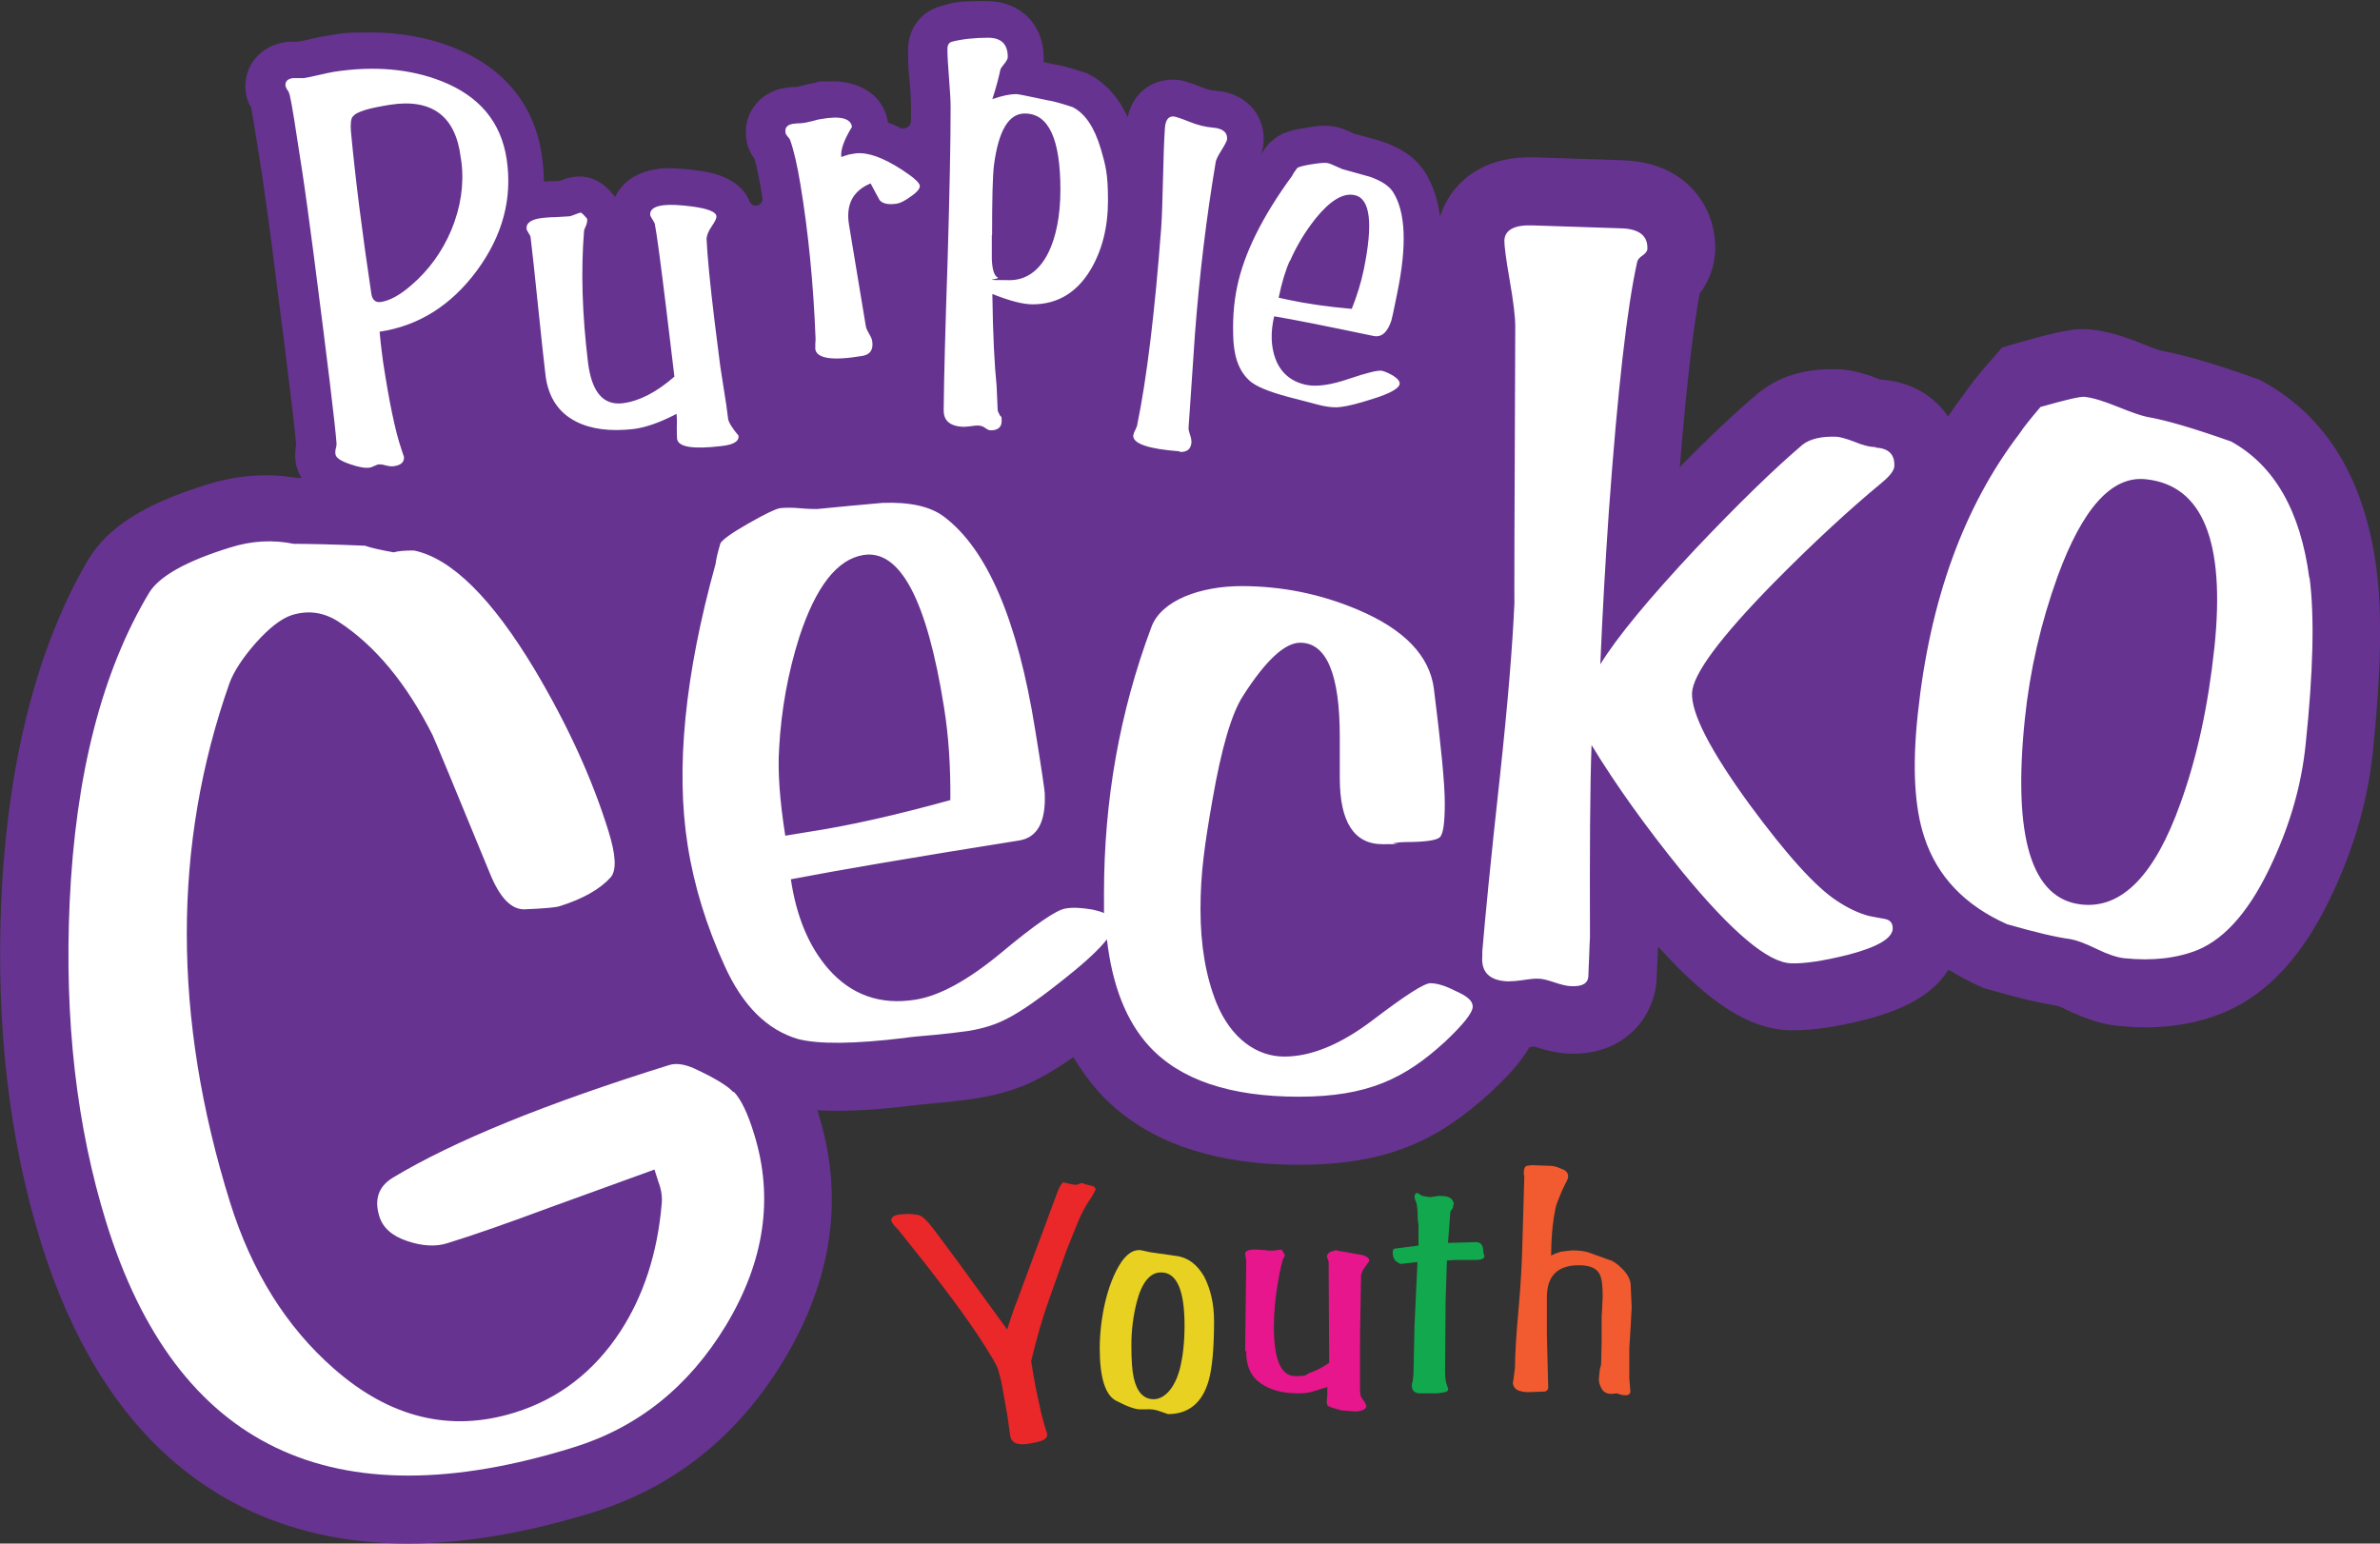 <?xml version="1.0" encoding="UTF-8"?> <svg xmlns="http://www.w3.org/2000/svg" id="Layer_1" version="1.1" viewBox="0 0 895.3 580.7"><rect x="0" y="0" width="895.3" height="580.7" fill="#333333" stroke="none"/><defs><style> .st0 { fill: #e7168c; } .st1 { fill: #f15b2f; } .st2 { fill: #663390; } .st3 { fill: #e8d121; } .st4 { fill: #ea2729; } .st5 { fill: #fff; } .st6 { fill: #11a84e; } </style></defs><path class="st2" d="M894,214.1c-4.4-33.5-18.6-57.1-42.3-70.3l-1.9-1-2-.7c-14.9-5.3-26.3-8.6-34.9-10.2-.8-.2-2.9-.9-7.1-2.6-7.6-3.1-13.6-4.7-19-5.3-1-.1-2-.2-3-.2-4.2,0-9.2.8-23.3,4.8l-7.3,2.1-5,5.7c-4,4.6-7.1,8.5-9.4,11.9-2.1,2.7-4.1,5.5-6,8.4-1.1-1.7-2.4-3.2-3.9-4.7-3.9-3.9-10.8-8.5-21.5-9.2-.2,0-.5-.2-.8-.3-6-2.3-10.6-3.4-15-3.6-.9,0-1.7,0-2.6,0-10.6,0-19.6,2.8-26.7,8.3l-.4.3-.4.3c-8.5,7.2-18.3,16.4-29.6,27.9,2.8-34.5,5.4-54.1,7.5-65.3,3.5-4.6,5.5-10,5.8-15.8.4-10.6-3.9-20.3-12-26.7-5.9-4.7-13.4-7.2-22.3-7.6l-33.3-1.1c-.8,0-1.5,0-2.3,0-18.9,0-29.9,10.5-33.6,22.3-.8-6.6-2.8-12.2-5.7-16.8-3.3-5.2-8.7-9-16.2-11.5h-.3c0,0-.3-.2-.3-.2-3.3-.9-6.6-1.9-9.8-2.7-.2,0-.6-.3-1.1-.5-2.3-1.1-4.3-1.8-6.3-2.2-1.1-.2-2.3-.3-3.6-.3-1.8,0-4,.2-7.3.8-5.7.9-9.3,1.9-12.5,4.8l-1.1.9-.9,1.1c-.9,1.1-1.6,2.2-2.2,3.1.5-1.4.8-2.8.9-4.3.7-8.7-4.8-18.6-18.4-19.6-.8,0-2.3-.3-4.6-1.2-5.2-2-7.6-2.8-10.1-2.9-.4,0-.9,0-1.3,0-7.1,0-14.6,4.4-16.7,14.1-3.5-7.6-8.5-13.1-14.7-16.2l-1-.5-1.1-.3c-4.8-1.6-8.5-2.6-11.4-3-1.2-.3-2.4-.5-3.4-.7,0-.5,0-1.1,0-1.7,0-12.6-8.9-21.3-21.5-21.3s-12.1.6-17.1,1.9c-7.4,1.9-12.4,8.4-12.4,16.4s.2,6.8.6,12.1c.5,5.6.5,8.4.5,9.8s0,3.2,0,5-2.2,3.4-4,2.5-3.2-1.5-4.7-2v-.2c-1.9-11.3-12.2-15.3-20.5-15.3s-4.8.2-7.6.7c-1,.2-2.3.4-4,.9-1.2.3-1.8.4-2,.5-.2,0-.6,0-1,0-1.5.1-2.7.2-3.7.4-5.6.9-9,3.8-10.9,6.1-3.1,3.7-4.3,8.5-3.5,13.5.4,2.5,1.4,4.8,3,7,.7,2.4,1.6,6.3,2.6,12.3.1.8.3,1.6.4,2.4.2,1.3-.6,2.5-1.8,2.9h0c-1.2.3-2.6-.3-3-1.5-3.9-9.6-15.8-11.2-20.1-11.7-3.8-.5-7-.8-9.9-.8s-3.1,0-4.5.3c-8.6,1.1-13.7,5.4-16.1,10.5-.8-1-1.5-1.8-2-2.3-1.4-1.5-5.2-5.4-11.4-5.4h-.9s-.9.1-.9.1c-1.8.2-3.6.7-5.7,1.6-.6,0-1.5,0-2.8.1-1.1,0-2.2,0-3.1.1,0-3.3-.3-6.6-.8-10-2.8-19-14.4-33-33.4-40.5-9.5-3.7-20-5.6-31.1-5.6s-10.8.4-16.5,1.3c-1.6.2-3.8.7-6.8,1.4-2,.5-3.3.7-4,.8-.7,0-1.4,0-2,0-1,0-2,0-2.9.2-9.7,1.5-16,9.7-14.6,19.1.3,2.2,1.1,4.1,2,5.6.4,2.2,1.5,8.4,4.2,26,1.1,7.6,2.6,18,4.2,30.9,6,46.5,8,63.7,8.5,69.7-.4,2.4-.5,4.5-.2,6.5.3,2.2,1.1,4.2,2.2,6.1-.6,0-1.2,0-1.7,0-3.8-.6-7.7-1-11.6-1-7.4,0-14.9,1.2-22.3,3.5-23.5,7.3-37.2,16-44.6,28.2C14.2,242.8,2.9,286.1.5,338.4c-2.1,47,2.9,90.5,15,129.3,11.3,36.3,28.5,64.3,51.2,83.3,23.6,19.7,52.7,29.7,86.8,29.7h0c21.2,0,44.7-4,69.8-11.8,30.2-9.4,54.3-28.6,71.5-57.1,18.4-30.5,22.8-61.6,13.1-92.7-.1-.5-.3-1-.5-1.4,2.3.1,4.8.2,7.4.2,8,0,17.3-.6,28.4-2h.5c0,0,.5-.1.5-.1.2,0,2.1-.3,9.9-1h.4c5.6-.6,10-1.1,13.5-1.7,8.5-1.4,16.1-3.8,22.5-7.2,3.9-2,8.3-4.7,13.3-8.2,2.8,4.8,6,9.1,9.5,13.1,16.6,18.2,41.9,27.4,75.3,27.4s52.4-9.2,72.2-27.3l.2-.2c5.4-5.1,10.8-10.5,14.3-16.7.6,0,1.1-.2,1.8-.3h0c5.1,1.7,9.2,2.5,13.1,2.7.6,0,1.2,0,1.8,0,19.7,0,30.6-14.3,31.2-28.3l.5-11.7h.3c19.4,21.4,34.1,30.6,48.9,31.2.7,0,1.5,0,2.3,0h0c7.1,0,15.8-1.3,26.5-4h.1c7.9-2.1,14.1-4.5,19-7.4,5.8-3.4,9.7-7.4,12.2-11.4,3.6,2.3,7.5,4.3,11.6,6.2l1.6.7,1.7.5c11,3.2,19.5,5.2,26.1,6.2.5.2,1.7.6,3.6,1.6,7.1,3.4,13.1,5.3,18.8,5.9,3.6.4,7.2.6,10.6.6,10.6,0,20.5-1.8,29.4-5.5,17.1-7.1,30.8-22.3,41.7-46.3,7.8-17,12.7-34.3,14.5-51.6,3.1-29.7,3.6-52.2,1.4-68.9Z"></path><path class="st5" d="M547.3,372.7c-3.7-1.9-6.8-2.8-9.2-2.8s-9.5,4.6-21.6,13.8c-12.1,9.2-23.2,13.8-33.4,13.8s-20-6.7-25.5-20.2c-4-10-6-21.7-6-35.2s1.5-24,4.5-41.2c3.4-19.5,7.2-32.5,11.5-39.1,8.5-13.3,15.7-20,21.5-20,9.9,0,14.9,11.8,14.9,35.4v15.5c0,16.6,5.4,24.9,16.1,24.9s2.4-.1,4.2-.4c1.8-.3,3.2-.4,4.2-.4,7.3,0,11.6-.6,13-1.7,1.4-1.1,2-5.4,2-12.9s-1.4-21.5-4.1-43.1c-1.6-12.4-11.2-22.4-28.8-29.8-14-5.9-28.5-8.8-43.6-8.8s-30.2,5.2-33.9,15.5c-11.9,31.8-17.8,65.1-17.8,100s0,5.2.2,7.6c-1.2-.6-2.7-1-4.5-1.4-4.1-.7-7.5-.9-10.2-.4-3.4.5-11.4,6-24,16.5-12.5,10.4-23.4,16.4-32.5,17.8-13.2,2.1-24.1-1.8-32.7-11.6-7.3-8.4-12-19.6-14.1-33.7,17.7-3.4,46.3-8.3,85.9-14.6,6.9-1.1,10.1-7.1,9.6-17.9,0-.6-1.1-8.6-3.6-23.8-6.6-41.3-18.1-68-34.4-80.2-5.1-3.8-12.8-5.5-23.1-5.1-8.2.7-16.3,1.5-24.5,2.3-1.2,0-3.4,0-6.6-.3-3.2-.3-5.7-.2-7.5,0-1.6.3-5.6,2.2-11.9,5.8-6.3,3.6-9.7,6.1-10.4,7.4-1,3.4-1.6,5.9-1.8,7.7-11.6,41.8-15.1,77.1-10.5,106,2.4,15.3,7.1,30.4,13.9,45.3,6.8,15,16,24.1,27.6,27.5,7.7,2,21,1.9,40-.4,1.8-.3,5.7-.7,11.8-1.2,5-.5,9-1,12-1.4,5.8-.9,10.7-2.5,14.7-4.6,5.4-2.7,13.1-8.1,23-16.1,7-5.6,11.9-10.2,14.7-13.8,2,17.4,7.3,30.8,15.8,40.1,11.6,12.7,30.4,19.1,56.4,19.1s39.9-6.9,54.9-20.6c7-6.6,10.5-11,10.5-13.3s-2.2-4-6.7-6ZM293.1,281.3c.8-14.2,3.3-28.2,7.6-41.7,6.2-18.9,14.2-29.2,24.1-30.8,13.8-2.2,23.9,16.9,30.3,57.2,1.8,11.1,2.5,22.7,2.4,35-20.6,5.7-38.4,9.7-53.6,12l-8.5,1.4c-2.1-13.3-2.9-24.3-2.3-33ZM868.7,217.4c-3.3-25.1-13.1-42.3-29.4-51.3-14.1-5-24.7-8.1-31.8-9.3-2.3-.5-6-1.8-11.2-3.9-5.2-2.1-9.2-3.3-12.1-3.6-1.6-.2-7.1,1.1-16.6,3.8-3.5,4.1-6.2,7.4-7.9,10-21,27.5-33.8,62.8-38.3,105.8-2.1,19.7-1.2,35.1,2.5,46.1,4.8,14.7,15.2,25.6,31.1,32.7,10.5,3,18.4,4.9,23.8,5.6,2.3.4,5.6,1.6,9.9,3.7,4.3,2.1,7.7,3.2,10.4,3.5,10.7,1.1,19.8,0,27.6-3.1,10.8-4.5,20.2-15.6,28.3-33.4,6.7-14.5,10.8-29.1,12.3-43.7,2.9-27.5,3.4-48.4,1.5-63ZM833,243.6c-2.3,21.8-6.5,41.3-12.8,58.7-9.6,26.9-22,39.6-37.1,38-18.9-2-26-25.2-21.4-69.8,1.9-18.3,6-36.1,12.3-53.6,9.4-25.7,20.4-38,33.2-36.6,21.4,2.2,30,23.4,25.8,63.4ZM275.8,410.8c-2.2-2.4-7.2-5.4-15-9-3.6-1.5-6.6-1.9-9.1-1.1-46.5,14.5-81.1,28.6-104,42.4-5.3,3.3-7,8.1-5,14.5,1.3,4.3,4.8,7.4,10.5,9.3,5.6,1.9,10.7,2.2,15.1.8,10.1-3.1,23.1-7.7,39-13.6,21.5-7.8,34.5-12.5,38.9-14.1l1.5,4.7c1.1,2.9,1.5,5.7,1.2,8.4-1.6,18.4-6.8,34.4-15.6,47.9-9.9,15.1-23.2,25.3-39.6,30.4-24.3,7.6-47.1,2-68.2-16.6-17.9-15.7-30.9-36.6-39-62.6-21.6-69.3-21.6-134.4-.2-195.1,1.6-4.4,4.9-9.5,9.9-15.2,5.1-5.7,9.6-9.2,13.6-10.5,6.1-1.9,11.9-1.1,17.4,2.4,13.9,9,25.7,23.3,35.5,42.7,1,2.1,8.2,19.5,21.6,52.1,3.7,9.1,8,13.6,13,13.5,7.4-.3,11.8-.7,13.3-1.2,8.6-2.7,15-6.3,19.1-10.8,2.3-2.7,2-8.4-.8-17.4-6.1-19.7-15.4-40-27.7-60.7-16.2-27-31.4-42-45.5-44.9-3.4,0-6,.2-7.6.7-5-.9-8.6-1.7-10.8-2.5-12-.5-21-.7-26.8-.7-7.8-1.6-15.8-1.2-24,1.4-16.5,5.1-26.6,10.8-30.4,17-17.7,29.5-27.7,68.3-29.9,116.5-2,44.3,2.6,84.4,13.8,120.5,26.3,84.6,85,112.8,175.8,84.5,24.2-7.5,43.3-22.8,57.3-45.9,14.5-24.1,18-48,10.6-71.9-2.4-7.9-5-13.2-7.6-15.9ZM705.7,168.2c-2.3,0-5-.7-8.1-2-3.1-1.2-5.4-1.8-6.8-1.9-5.6-.2-9.8.8-12.6,2.9-10.7,9.1-24.2,22.2-40.5,39.4-17.5,18.7-29.4,33.1-35.7,43.3.8-19.3,1.9-38.4,3.2-57.3,3.3-45.9,6.9-77.3,10.7-94.2.2-.7.8-1.5,2-2.3,1.2-.8,1.8-1.7,1.8-2.5.2-4.9-3.1-7.5-9.8-7.7l-33.2-1.1c-7-.3-10.7,1.7-10.8,5.8,0,1.9.6,6.8,2,14.8,1.4,8,2.1,13.8,2.1,17.4-.3,70-.4,104.5-.3,103.7-.7,16.2-2.5,38.2-5.5,65.9-3.5,31.7-5.6,53.6-6.6,65.6v1.7c-.5,6,2.7,9.2,9.5,9.5,1.3,0,3.3-.1,5.9-.5,2.6-.4,4.6-.6,5.9-.5,1.2,0,3.2.5,5.9,1.4,2.7.9,4.8,1.4,6.3,1.4,4.2.2,6.3-1.1,6.4-3.8,0-1.6.2-4,.3-7.3.1-3.3.2-5.7.3-7.3-.1-32.1,0-56.2.6-72.3,9.2,15.1,20.5,30.9,33.9,47.4,18.7,22.8,32.4,34.4,41.1,34.7,5,.2,12.2-.9,21.5-3.2,11.1-2.9,16.7-6.2,16.8-9.9,0-2-.9-3.2-3-3.6-2.1-.4-4-.7-5.9-1.1-3.8-1-7.9-2.9-12.1-5.7-8-5.2-18.9-17.3-32.9-36.3-14.7-20.2-21.9-34.2-21.6-41.9.3-7,10.5-20.8,30.6-41.3,14.6-14.8,28.2-27.4,40.9-37.9,3-2.5,4.5-4.5,4.6-6.1.2-4.5-2.2-6.8-7.1-7ZM443.7,170c2.8.2,4.3-1,4.5-3.6,0-.7-.1-1.6-.5-2.7-.4-1.2-.6-2-.6-2.6.3-3.9.7-9.8,1.2-17.6.5-7.8.9-13.7,1.2-17.7,1.7-22.3,4.3-43.9,7.8-64.7.1-1,.9-2.5,2.2-4.6,1.3-2.1,2-3.4,2.1-4.1.2-2.6-1.6-4.1-5.4-4.4-2.6-.2-5.6-.9-8.8-2.2-3.2-1.3-5.2-1.9-5.9-2-2-.1-3.1,1.4-3.3,4.5-.3,4.2-.5,10.4-.7,18.8-.2,8.4-.4,14.7-.7,18.8-2.4,31.7-5.4,56.4-9,73.9,0,.4-.3,1-.7,1.9-.5.9-.7,1.6-.8,2.1-.2,3.1,5.6,5.1,17.5,6ZM471.2,144.1c2.8,2,8.3,4,16.4,6,.8.2,2.4.6,5,1.3,2.1.6,3.8,1,5.1,1.3,2.5.5,4.8.7,6.7.4,2.6-.3,6.6-1.3,11.9-3,6.5-2,9.8-3.9,10.2-5.5.2-1-.6-2.1-2.5-3.3-1.6-.9-2.9-1.5-4.1-1.8-1.5-.3-5.6.7-12.4,3-6.7,2.3-12.1,3.1-16.1,2.3-5.7-1.2-9.6-4.5-11.6-9.8-1.7-4.6-1.9-9.9-.5-16,7.8,1.3,20.2,3.8,37.4,7.4,3,.6,5.2-1.3,6.7-5.8.1-.2.9-3.7,2.2-10.3,3.7-17.9,3.2-30.6-1.6-38.1-1.5-2.3-4.4-4.2-8.7-5.7-3.5-1-6.9-1.9-10.4-2.9-.5-.2-1.4-.6-2.7-1.2-1.3-.6-2.3-1-3.1-1.1-.7-.1-2.6,0-5.7.5-3.1.5-4.9,1-5.4,1.4-.9,1.2-1.6,2.2-1.9,2.9-11.2,15.3-18.1,29.2-20.7,41.7-1.4,6.6-1.8,13.5-1.4,20.7.5,7.2,2.8,12.3,7,15.5ZM485.3,98.1c2.5-5.7,5.7-11,9.6-15.9,5.5-6.8,10.4-9.7,14.6-8.8,6,1.2,7.1,10.6,3.5,28.1-1,4.8-2.5,9.7-4.5,14.7-9.3-.8-17.2-2-23.8-3.4l-3.7-.8c1.2-5.8,2.6-10.4,4.2-13.9ZM108.2,33.9c.5.8.7,1.5.8,1.9.7,2.8,2.2,12.2,4.6,28.1,1.2,7.8,2.6,18.2,4.3,31.1,5.3,41,8.2,64.9,8.7,71.8,0,.4,0,1.1-.3,2-.2.9-.2,1.6-.1,2.1.2,1.4,2.1,2.6,5.7,3.8,3.2,1.1,5.6,1.5,7.2,1.2.4,0,1-.3,1.7-.6.8-.3,1.3-.6,1.7-.6.5,0,1.4,0,2.6.4,1.2.3,2.2.4,3,.3,2.9-.4,4.2-1.7,3.8-3.9,0,.3-.3-.6-1-2.8-2.2-6.5-4.5-17.4-6.8-32.6-.4-3-.9-6.7-1.3-11.3,14.7-2.2,26.9-9.9,36.6-23,9.7-13.2,13.4-27.1,11.2-41.9-2.1-14-10.3-23.8-24.6-29.4-11.8-4.6-25.2-5.8-40.3-3.5-1.2.2-3.1.6-5.7,1.2-2.6.6-4.5,1-5.8,1.2-.5,0-1.2,0-2.1,0-.9,0-1.6,0-2,0-2,.3-2.9,1.3-2.7,3,0,.2.3.7.7,1.5ZM132.7,43.9c.7-1,2.3-1.8,4.9-2.6,2.4-.7,5.5-1.3,9.2-1.9,15.7-2.4,24.6,4.3,26.5,19.8l.3,1.9c1,8.4-.3,16.9-3.8,25.4-3.5,8.3-8.6,15.3-15.3,21-4.2,3.6-7.9,5.6-11.2,6.1-2,.3-3.2-.7-3.6-3-3.4-22.7-6-43.1-7.7-61.3-.2-2.7,0-4.6.7-5.5ZM198.9,87.8c.4.6.7,1.1.7,1.5.7,5.7,1.6,14.3,2.8,25.9,1.2,11.5,2.1,20.1,2.8,25.9,1,8.2,4.8,14.1,11.5,17.5,5.7,2.9,12.9,3.8,21.7,2.8,4.6-.6,10-2.5,16.1-5.7.1,1.1.2,2.6.1,4.7,0,2.1,0,3.7.1,4.7.4,3.1,6,4,16.8,2.7,4.5-.5,6.6-1.8,6.3-3.9-2.4-2.9-3.7-5-3.9-6.3-.3-2.8-.9-6.9-1.8-12.4-.9-5.5-1.5-9.6-1.8-12.5l-1.5-11.9c-1.7-14-2.7-24.3-3-30.8,0-1.3.6-2.9,1.9-4.8,1.3-1.9,1.9-3.1,1.8-3.9-.2-1.6-3.2-2.8-9-3.6-4.7-.6-8.3-.8-10.8-.5-3.6.4-5.3,1.7-5.1,3.6,0,.4.3.9.8,1.7.5.7.7,1.3.9,1.6.7,3.4,2.2,14.6,4.5,33.5l2.9,24.1c-6.8,5.9-13.2,9.2-19.4,10-7.4.9-11.7-4.2-13.1-15.3-2.2-18.1-2.7-34.6-1.5-49.4,0-.5.3-1.1.7-2,.4-.9.5-1.7.5-2.5,0-.2-.4-.7-1.1-1.4-.7-.7-1.1-1.1-1.2-1.1-.5,0-1.3.3-2.3.7-1,.4-1.8.7-2.4.7-1.1.1-2.8.2-5,.3-2.2,0-3.8.2-4.9.3-4.2.5-6.2,1.9-5.9,4.2,0,.3.3.7.7,1.4ZM363.1,160.5c.5,0,1.3,0,2.4-.2,1.1-.2,1.9-.2,2.4-.2,1,0,1.9.3,2.7.9.8.6,1.5.9,2.1.9,2.7,0,4.1-1.2,4.1-3.5s-.2-1.3-.7-2.2c-.5-.9-.8-1.6-.8-2-.2-4-.3-7-.4-9-.8-7.8-1.4-19.3-1.6-34.6,6.5,2.6,11.5,3.9,15.1,3.9,9.4,0,16.7-4.4,21.9-13.1,4.3-7.3,6.5-15.9,6.5-26s-.9-13.2-2.7-19.4c-2.4-8.1-5.9-13.3-10.6-15.7-4.2-1.4-7.5-2.3-9.6-2.6-7-1.5-10.9-2.3-11.6-2.3-2.3,0-5.3.6-9,1.9,1.6-4.9,2.5-8.6,3-11,.1-.5.6-1.2,1.5-2.3.9-1.1,1.3-1.9,1.3-2.6,0-4.8-2.5-7.2-7.4-7.2s-9.8.5-13.6,1.5c-1.1.3-1.7,1.2-1.7,2.7,0,2.5.2,6.1.6,11,.4,4.9.6,8.5.6,11,0,13.5-.4,32.3-1.1,56.6-.9,26.5-1.4,45.4-1.5,56.6v.9c0,4,2.7,6.1,8.2,6.1ZM373.2,88.5c0-13.4.2-22.1.7-26.3,1.7-13,5.5-19.5,11.6-19.5,9,0,13.4,9.6,13.4,28.7s-6.4,34-19.1,34-3.2-.3-4.5-1c-1.3-.7-2-2.9-2.2-6.8,0,.5,0-2.6,0-9.2ZM296.3,51.4c.5.5.8.9.9,1.2,1.4,3.9,2.7,9.5,3.9,16.8,3,18.1,4.9,37.5,5.7,58,0,.3,0,1-.1,1.9,0,1,0,1.7,0,2.1.6,3.5,6.5,4.4,17.7,2.5,3-.5,4.2-2.4,3.7-5.6-.1-.7-.5-1.6-1.2-2.8-.7-1.2-1.1-2.1-1.2-2.8l-6.3-38c-1.3-7.7,1.4-12.9,8.1-15.7,2.2,4.1,3.3,6.2,3.4,6.3,1.2,1.4,3.4,1.8,6.6,1.3,1.2-.2,3-1.1,5.3-2.8,2.3-1.6,3.4-3,3.2-4-.2-1.2-2.5-3.2-6.8-6-7-4.5-12.7-6.6-17.3-6.1l-1.1.2c-1.1.1-2.6.5-4.3,1.2-.4-2.5.9-6.3,4-11.4-.5-3.2-4.4-4.2-11.7-2.9-.7.1-1.7.3-3,.7-1.4.3-2.4.6-3.1.7-.5,0-1.2.2-2.2.2-1,0-1.8.2-2.3.2-2.1.4-3,1.4-2.7,3.3,0,.4.3.9.8,1.4Z"></path><g><path class="st4" d="M378.8,500.4c1-3.1,1.9-6,2.9-8.7.7-1.7,1.9-4.9,3.6-9.6l12.7-34.2c.7-1.6,1.3-2.7,2-3.1l2.5.6c1.4.3,2.4.4,3,.2l1.1-.5c.7,0,1.3.2,1.6.4l3.1.8c.3.2.7.6.9,1.1-.2.3-.3.7-.6,1.2-.2.5-.8,1.6-1.9,3.1-1.6,2.5-3,5.1-4.1,7.8l-4.4,10.9-6.4,18c-2.4,6.6-4.7,14.5-6.9,23.7l.7,4.3.9,5.1,2.1,9.8,1.3,4.9,1,3.2c.2,1.3-.7,2.3-2.9,2.9-.7.2-2,.5-3.8.8-4.4.8-6.8-.2-7.2-3.1l-1.1-7.7-2.2-12.4-1.1-4.2c-.3-1.6-3.1-6.4-8.3-14.2-6.2-9.3-16.1-22.4-29.6-39.1-1.2-1.1-2-2.1-2.4-3.1-.2-1.2.7-2,2.9-2.4l3.1-.2c.8,0,2.1,0,4.1.4,1.4.2,3.3,2,5.8,5.3l9.1,12.2,18.3,25.2.2.2Z"></path><path class="st3" d="M421.6,475.1c2.2-3.2,4.4-4.8,6.9-4.8h.5l3.7.8,9.8,1.4c4.5.6,7.9,3.3,10.5,7.8,2.4,4.7,3.7,10.2,3.7,16.7,0,10.3-.7,17.7-2,22.3-2.4,8.5-7.6,12.7-15.3,12.7l-3.2-1.1c-1.6-.6-3.3-.8-5.1-.7h-1.6c-2,.2-5.2-.9-9.6-3.2-4.1-2.1-6.2-8.7-6.2-19.7s2.7-24.3,8-32.3h0ZM436.7,478.7c-4.1,0-7.2,3.8-9.1,11.2-1.3,5.1-2,10.5-2,16.2s.3,9.7.9,12.3c1.2,5.3,3.7,8,7.5,8s7.8-3.8,9.8-11.3c1.2-4.7,1.8-10.2,1.8-16.4,0-13.3-2.9-20-8.8-20h0Z"></path><path class="st0" d="M468.4,508.4l.4-34-.4-2.7c0-1.1,1.4-1.7,4.2-1.6l3.2.2c.7,0,1.1.2,1.3.2,1.5,0,2.6,0,3.3-.2l1.7-.2,1,1.6c0,.2.2.3.2.5,0,.3-.2.7-.4,1-.5.7-1.3,4-2.3,10-.9,5.4-1.4,10.8-1.4,16,0,12.3,2.7,18.5,8,18.5s3.4-.5,6-1.4c2.5-.9,4.7-2.1,6.8-3.6l-.2-38.1-.7-2c.2-.6.6-1.1,1-1.4.2-.2,1.1-.5,2.5-.9l.5.2,9.6,1.7c1.6.6,2.4,1.2,2.4,2v.2l-2,2.8c-.5.7-.8,1.6-1.1,2.5l-.2,11.6c-.2,8.4-.2,13.5-.2,15.3v15.7c0,2,.2,3.2.7,3.7l1,1.4.7,1.5c0,.5-.3,1-1,1.4-.9.5-2,.7-3.3.7l-5.1-.4c-2.6-.7-4.2-1.2-4.7-1.5-.6-.2-.8-.9-.8-1.8l.2-2.5v-3l-5.1,1.6c-1.8.6-3.7.8-5.7.8-5.9,0-10.6-1.2-14.3-3.8s-5.5-6.6-5.4-12.2h0Z"></path><path class="st6" d="M533.1,474.8l-6.1.7-.7-.2-1.5-1.1c-.6-.8-.9-1.8-.9-2.9s.3-1.6,1.1-1.6l8.6-1.1v-7.8c-.2-1.2-.3-2.1-.3-2.7,0-2.6-.2-4.5-.5-5.6-.2-.4-.5-1.1-.7-2.1,0-1.1.4-1.6,1.1-1.6l1.8,1.1,3,.5,3.2-.5c1.9,0,3.3.2,4.2.7.8.5,1.2,1.2,1.5,2.1l-.4,1.8-.9,1.3-.9,11.8,10.5-.3c1.9,0,2.8,1.2,2.8,3.8l.4,1.5c0,.9-1.1,1.4-3.2,1.4h-7.4l-3.5.2-.5,15.2-.2,26.5c0,2.2.2,3.7.5,4.6l.7,2.1c0,.6-.5,1-1.4,1.2l-2.8.4h-5.6c-2.6.2-3.9-.8-3.9-2.9s0-.6.2-.9l.4-3.1.4-18.6,1.1-23.5h0Z"></path><path class="st1" d="M573.5,443.3l-.3-1.9c0-1.6.4-2.5,1.1-2.8,1-.2,2-.3,3.1-.2l5.7.2c1.5,0,2.9.5,4.2,1.1,1.7.5,2.6,1.5,2.6,2.8s-.7,1.9-2.3,5.4c-1.5,3.6-2.4,5.8-2.5,6.9-1.1,5.4-1.6,11.3-1.6,17.6.8-.5,2-1,3.6-1.5l4.3-.5c2.6,0,4.8.3,6.5.9l7.5,2.7c1.1.2,2.8,1.3,4.7,3.2,1.9,1.8,3,3.7,3.3,5.7l.4,8.9-.4,7.6-.5,8v11.1l.4,4.8c0,1.1-.5,1.6-1.8,1.6s-1.9-.2-3.2-.7l-2.1.2c-1.6,0-2.9-.6-3.6-1.8-.9-1.5-1.3-2.9-1.1-4.3l.3-3,.5-2,.2-8.7v-7.8c0-1,0-2.4.2-4.5,0-2,.2-3.4.2-4.5,0-4.3-.4-7.3-1.3-8.7-1.2-2.1-3.8-3.1-7.6-3.1-8.1,0-12.1,4-12.1,12.1v14.1l.5,19.8c0,.7-.3,1.1-1.1,1.5l-5.1.2c-2.5.2-4.3-.2-5.5-.8-.9-.5-1.4-1.4-1.6-2.5l.4-2.7.4-3.2c0-4.9.5-12.8,1.5-23.8.6-6.9,1.1-14.6,1.3-23.2l.7-24.6-.2.2Z"></path></g></svg> 